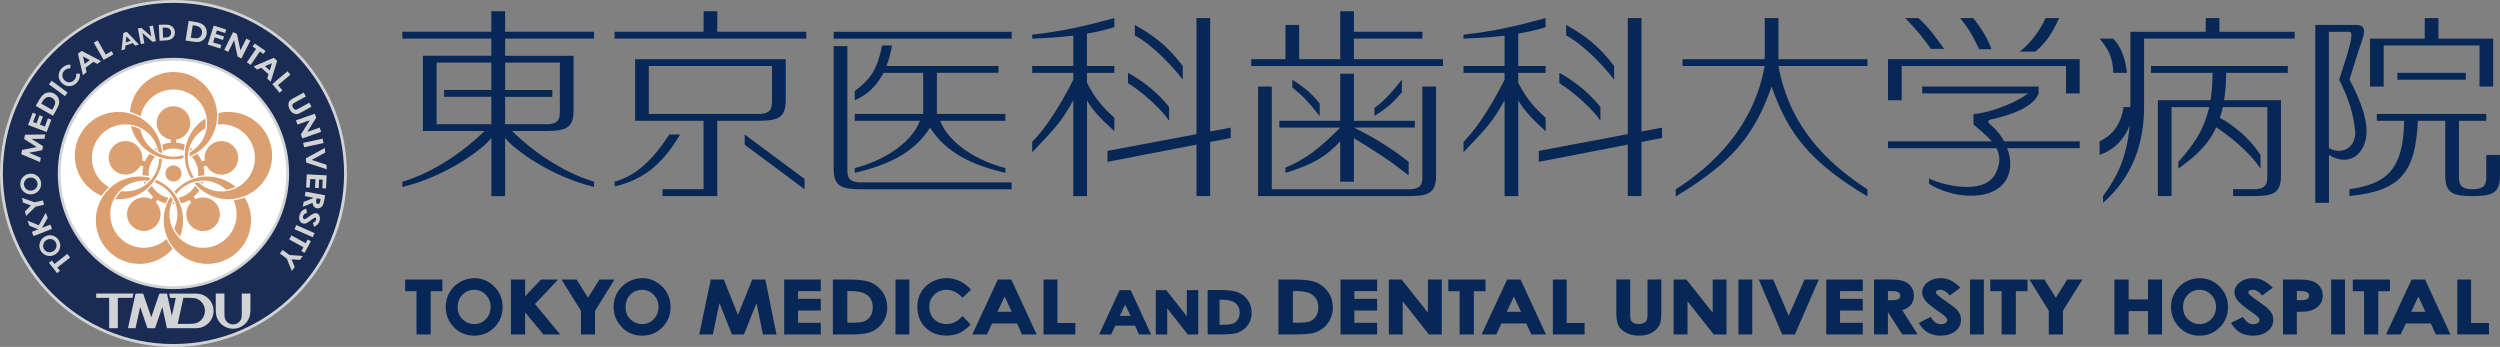 <?xml version="1.0" encoding="utf-8"?>
<!-- Generator: Adobe Illustrator 25.4.1, SVG Export Plug-In . SVG Version: 6.00 Build 0)  -->
<svg version="1.1" id="レイヤー_3" xmlns="http://www.w3.org/2000/svg" xmlns:xlink="http://www.w3.org/1999/xlink" x="0px"
	 y="0px" viewBox="0 0 536.13 74.39" style="enable-background:new 0 0 536.13 74.39;" xml:space="preserve">
<rect x="0" y="0" width="536.13" height="74.39" fill="#808080" stroke="none"/>
<style type="text/css">
	.st0{fill:#072856;}
	.st1{fill:#FFFFFF;}
	.st2{fill:#1A2B54;}
	.st3{fill:#D1D3D4;}
	.st4{fill:#DC9F6F;}
</style>
<g>
	<g>
		<g>
			<g>
				<path class="st0" d="M460.64,59.94c0,0,0,3.9,0,4.27c-0.35,0-3.8,0-4.15,0c0-0.36,0-4.27,0-4.27h-3.05v11.78h3.05
					c0,0,0-4.64,0-5.01c0.34,0,3.8,0,4.15,0c0,0.37,0,5.01,0,5.01h3.02V59.94h-0.2H460.64z"/>
				<path class="st0" d="M471.72,59.65c-1.09,0-2.13,0.3-3.08,0.83c-0.95,0.54-1.7,1.29-2.24,2.23c-0.54,0.93-0.82,1.98-0.82,3.1
					c0,1.67,0.59,3.13,1.75,4.35c1.16,1.22,2.64,1.82,4.4,1.82c1.68,0,3.12-0.59,4.3-1.78c1.18-1.18,1.77-2.64,1.77-4.35
					c0-1.72-0.6-3.2-1.79-4.4C474.82,60.26,473.38,59.65,471.72,59.65z M471.69,62.15c0.98,0,1.82,0.36,2.51,1.07
					c0.69,0.71,1.03,1.59,1.03,2.61s-0.34,1.91-1.03,2.61c-0.68,0.7-1.51,1.06-2.48,1.06c-0.86,0-1.62-0.28-2.28-0.82
					c-0.86-0.69-1.28-1.62-1.28-2.83c0-1.07,0.34-1.96,1.02-2.65C469.85,62.5,470.7,62.15,471.69,62.15z"/>
				<path class="st0" d="M486,65.84l-1.82-1.32c-1.04-0.73-1.67-1.21-1.86-1.43c-0.12-0.13-0.17-0.27-0.17-0.41
					c0-0.05,0-0.19,0.24-0.35c0.17-0.13,0.41-0.19,0.71-0.19c0.63,0,1.28,0.37,1.92,1.1l0.12,0.14l2.26-1.68l-0.17-0.16
					c-0.74-0.71-1.43-1.2-2.07-1.48c-0.64-0.27-1.32-0.41-2.03-0.41c-1.08,0-2.02,0.3-2.78,0.88c-0.77,0.6-1.16,1.34-1.16,2.19
					c0,0.59,0.24,1.18,0.69,1.76c0.45,0.58,1.41,1.35,2.91,2.39c0.77,0.52,1.27,0.9,1.48,1.15c0.2,0.22,0.29,0.44,0.29,0.64
					c0,0.22-0.12,0.41-0.37,0.59c-0.27,0.19-0.61,0.29-1.01,0.29c-0.77,0-1.47-0.48-2.09-1.42l-0.1-0.15l-2.54,1.28l0.11,0.18
					c0.53,0.87,1.18,1.53,1.93,1.94c0.75,0.4,1.64,0.61,2.63,0.61c1.29,0,2.34-0.31,3.15-0.94c0.83-0.64,1.24-1.47,1.24-2.46
					c0-0.51-0.12-0.99-0.36-1.41C486.94,66.74,486.54,66.3,486,65.84z"/>
				<path class="st0" d="M495.85,60.28c-0.69-0.24-1.77-0.34-3.3-0.34h-2.76h-0.2v11.78h2.97c0,0,0-4.48,0-4.84
					c1.24-0.01,2.11-0.07,2.61-0.18c0.89-0.21,1.61-0.6,2.14-1.16c0.53-0.56,0.81-1.28,0.81-2.12c0-0.76-0.2-1.42-0.62-1.97
					C497.11,60.91,496.54,60.52,495.85,60.28z M493.2,64.38c0,0-0.4,0-0.64,0c0-0.3,0-1.66,0-1.96c0.21,0,0.54,0,0.54,0
					c0.97,0,1.39,0.11,1.58,0.2c0.34,0.17,0.51,0.43,0.51,0.8c0,0.2-0.06,0.38-0.18,0.52c-0.12,0.15-0.29,0.26-0.51,0.32
					C494.27,64.34,493.83,64.38,493.2,64.38z"/>
				<polygon class="st0" points="499.92,59.94 499.92,71.72 502.89,71.72 502.89,59.94 502.69,59.94 				"/>
				<path class="st0" d="M512.52,59.94h-0.2h-7.76v2.51c0,0,2.07,0,2.41,0c0,0.38,0,9.27,0,9.27h3.05c0,0,0-8.89,0-9.27
					c0.33,0,2.51,0,2.51,0V59.94z"/>
				<path class="st0" d="M519.93,59.94h-2.76l-5.48,11.78h3.14c0,0,1.01-2.14,1.11-2.35c0.23,0,5.11,0,5.35,0
					c0.09,0.21,1.07,2.35,1.07,2.35h3.14l-5.44-11.78H519.93z M520.15,66.86c-0.48,0-2.59,0-3.06,0c0.2-0.44,1.27-2.68,1.53-3.25
					C518.89,64.18,519.94,66.42,520.15,66.86z"/>
				<path class="st0" d="M529.93,69.27c0-0.38,0-9.33,0-9.33h-0.2h-2.76v11.78h6.8v-2.45C533.78,69.27,530.29,69.27,529.93,69.27z"
					/>
			</g>
			<g>
				<path class="st0" d="M86.89,59.94v2.51c0,0,2.09,0,2.43,0c0,0.38,0,9.27,0,9.27h3.04c0,0,0-8.89,0-9.27c0.34,0,2.51,0,2.51,0
					v-2.51H86.89z"/>
				<path class="st0" d="M101.72,59.65c-1.09,0-2.13,0.3-3.08,0.83v0c-0.95,0.54-1.7,1.29-2.24,2.23c-0.54,0.94-0.82,1.98-0.82,3.1
					c0,1.67,0.59,3.13,1.75,4.35c1.16,1.22,2.64,1.82,4.39,1.82c1.68,0,3.12-0.59,4.3-1.78c1.18-1.18,1.77-2.64,1.77-4.35
					c0-1.72-0.6-3.2-1.8-4.4C104.81,60.26,103.38,59.65,101.72,59.65z M101.69,62.15c0.98,0,1.82,0.36,2.5,1.07
					c0.69,0.71,1.03,1.59,1.03,2.61c0,1.03-0.34,1.91-1.03,2.61c-0.69,0.71-1.49,1.06-2.47,1.06c-0.86,0-1.63-0.28-2.29-0.82
					c-0.86-0.69-1.28-1.62-1.28-2.83c0-1.07,0.34-1.96,1.02-2.65C99.85,62.5,100.7,62.15,101.69,62.15z"/>
				<path class="st0" d="M119.7,59.94h-3.68c0,0-2.84,3-3.41,3.6c0-0.76,0-3.6,0-3.6h-3.03v11.78h3.03c0,0,0-3.88,0-4.75
					c0.59,0.71,3.92,4.75,3.92,4.75h3.6c0,0-5.18-6.27-5.4-6.53C114.96,64.95,119.7,59.94,119.7,59.94z"/>
				<path class="st0" d="M128.55,59.94c0,0-2.16,3.44-2.45,3.91c-0.29-0.47-2.45-3.91-2.45-3.91h-3.25c0,0,4.13,6.61,4.19,6.7
					c0,0.11,0,5.08,0,5.08h3.02c0,0,0-4.97,0-5.08c0.06-0.09,4.18-6.7,4.18-6.7H128.55z"/>
				<path class="st0" d="M137.71,59.65c-1.09,0-2.12,0.3-3.07,0.83v0c-0.95,0.54-1.7,1.29-2.24,2.23c-0.54,0.94-0.81,1.98-0.81,3.1
					c0,1.67,0.59,3.13,1.75,4.35c1.16,1.22,2.65,1.82,4.4,1.82c1.68,0,3.12-0.59,4.3-1.78c1.17-1.18,1.77-2.64,1.77-4.35
					c0-1.72-0.61-3.2-1.79-4.4C140.81,60.26,139.37,59.65,137.71,59.65z M137.68,62.15c0.98,0,1.82,0.36,2.51,1.07
					c0.69,0.71,1.03,1.59,1.03,2.61c0,1.03-0.34,1.91-1.03,2.61c-0.69,0.71-1.5,1.06-2.48,1.06c-0.85,0-1.62-0.28-2.28-0.82
					c-0.86-0.69-1.28-1.62-1.28-2.83c0-1.07,0.34-1.96,1.02-2.65C135.85,62.5,136.69,62.15,137.68,62.15z"/>
				<path class="st0" d="M161.32,59.94c0,0-2.73,6.79-3.06,7.6c-0.33-0.81-3.05-7.6-3.05-7.6h-2.78l-2.48,11.78h2.92
					c0,0,1.18-5.66,1.41-6.72c0.41,1.02,2.69,6.72,2.69,6.72h2.57c0,0,2.28-5.69,2.7-6.72c0.22,1.07,1.37,6.72,1.37,6.72h2.91
					l-2.4-11.78H161.32z"/>
				<path class="st0" d="M168.17,59.94v11.78h7.85v-2.5c0,0-4.52,0-4.88,0c0-0.32,0-2.3,0-2.63c0.37,0,4.88,0,4.88,0v-2.5
					c0,0-4.52,0-4.88,0c0-0.29,0-1.37,0-1.66c0.37,0,4.88,0,4.88,0v-2.48H168.17z"/>
				<path class="st0" d="M186.7,60.55c-1.02-0.41-2.6-0.61-4.68-0.61h-3.41v11.78h3.45c1.87,0,3.16-0.09,3.93-0.28
					c0.77-0.19,1.5-0.54,2.15-1.04c0.66-0.51,1.19-1.14,1.56-1.91c0.38-0.76,0.57-1.6,0.57-2.51c0-1.28-0.34-2.41-1.01-3.37
					C188.59,61.67,187.73,60.97,186.7,60.55z M182.76,69.21c0,0-0.77,0-1.05,0c0-0.37,0-6.43,0-6.79c0.24,0,0.71,0,0.71,0
					c1.63,0,2.82,0.29,3.55,0.86c0.8,0.63,1.19,1.5,1.19,2.66c0,0.75-0.17,1.38-0.5,1.88c-0.33,0.5-0.76,0.86-1.27,1.07
					C184.85,69.11,183.97,69.21,182.76,69.21z"/>
				<rect x="192.04" y="59.94" class="st0" width="2.97" height="11.78"/>
				<path class="st0" d="M202.96,62.15c1.23,0,2.34,0.52,3.33,1.56l0.14,0.14l1.79-1.71L208.09,62c-0.65-0.75-1.43-1.34-2.32-1.74
					c-0.89-0.42-1.83-0.62-2.79-0.62c-1.13,0-2.21,0.3-3.19,0.83c-0.98,0.54-1.75,1.28-2.27,2.18c-0.53,0.91-0.8,1.96-0.8,3.13
					c0,1.8,0.59,3.3,1.75,4.46c1.16,1.15,2.67,1.73,4.48,1.73c0.98,0,1.87-0.17,2.64-0.48c0.77-0.33,1.59-0.92,2.44-1.75l0.14-0.14
					l-1.74-1.82l-0.14,0.14c-0.6,0.6-1.16,1.02-1.66,1.24c-0.49,0.22-1.04,0.34-1.64,0.34c-0.7,0-1.34-0.17-1.91-0.48
					c-0.57-0.32-1.01-0.76-1.32-1.3c-0.31-0.56-0.47-1.2-0.47-1.92c0-1.04,0.35-1.88,1.06-2.59
					C201.05,62.5,201.93,62.15,202.96,62.15z"/>
				<path class="st0" d="M213.99,59.94l-5.48,11.78h3.14c0,0,1.01-2.14,1.1-2.35c0.24,0,5.11,0,5.35,0c0.1,0.21,1.07,2.35,1.07,2.35
					h3.14l-5.44-11.78H213.99z M216.96,66.86c-0.48,0-2.58,0-3.05,0c0.2-0.44,1.27-2.68,1.54-3.25
					C215.71,64.17,216.76,66.42,216.96,66.86z"/>
				<path class="st0" d="M226.77,59.94h-2.98v11.78h6.82v-2.45c0,0-3.49,0-3.84,0C226.77,68.88,226.77,59.94,226.77,59.94z"/>
				<path class="st0" d="M240.1,62.22l-4.39,9.5h2.59c0,0,0.8-1.68,0.89-1.88c0.23,0,3.98,0,4.21,0c0.09,0.2,0.86,1.88,0.86,1.88
					h2.6l-4.38-9.5H240.1z M242.45,67.75c-0.44,0-1.86,0-2.3,0c0.19-0.4,0.9-1.92,1.15-2.45C241.54,65.83,242.26,67.35,242.45,67.75
					z"/>
				<path class="st0" d="M254.52,62.22c0,0,0,4.67,0,5.61c-0.61-0.77-4.41-5.61-4.41-5.61h-2.25v9.5h2.45c0,0,0-4.66,0-5.6
					c0.61,0.77,4.4,5.6,4.4,5.6h2.26v-9.5H254.52z"/>
				<path class="st0" d="M265.52,62.7c-0.83-0.33-2.1-0.51-3.77-0.51h-2.77v9.52h2.81c1.51,0,2.54-0.07,3.16-0.22
					c0.62-0.15,1.21-0.44,1.74-0.84c0.54-0.4,0.97-0.92,1.27-1.54c0.31-0.62,0.46-1.29,0.46-2.03c0-1.03-0.28-1.94-0.82-2.71
					C267.06,63.61,266.36,63.05,265.52,62.7z M262.34,69.64c0,0-0.56,0-0.81,0c0-0.35,0-5,0-5.36c0.21,0,0.54,0,0.54,0
					c1.3,0,2.25,0.23,2.83,0.68c0.64,0.5,0.95,1.18,0.95,2.09c0,0.59-0.13,1.09-0.4,1.48c-0.26,0.4-0.6,0.67-1.01,0.85
					C264.02,69.55,263.31,69.64,262.34,69.64z"/>
				<path class="st0" d="M282.26,60.55c-1.03-0.41-2.6-0.61-4.68-0.61h-3.41v11.78h3.45c1.88,0,3.17-0.09,3.93-0.28
					c0.77-0.19,1.5-0.54,2.15-1.04c0.66-0.51,1.19-1.14,1.56-1.91c0.38-0.76,0.57-1.6,0.57-2.51c0-1.28-0.34-2.41-1.01-3.37
					C284.15,61.67,283.29,60.97,282.26,60.55z M278.32,69.21c0,0-0.77,0-1.05,0c0-0.37,0-6.43,0-6.79c0.24,0,0.71,0,0.71,0
					c1.63,0,2.82,0.29,3.54,0.86c0.8,0.63,1.19,1.5,1.19,2.66c0,0.75-0.17,1.38-0.5,1.88c-0.33,0.5-0.76,0.86-1.28,1.07
					C280.41,69.11,279.53,69.21,278.32,69.21z"/>
				<path class="st0" d="M287.48,59.94v11.78h7.85v-2.5c0,0-4.52,0-4.88,0c0-0.32,0-2.3,0-2.63c0.37,0,4.88,0,4.88,0v-2.5
					c0,0-4.52,0-4.88,0c0-0.29,0-1.37,0-1.66c0.37,0,4.88,0,4.88,0v-2.48H287.48z"/>
				<path class="st0" d="M306.22,59.94c0,0,0,6.13,0,7.11c-0.63-0.79-5.64-7.11-5.64-7.11h-2.74v11.78h2.97c0,0,0-6.14,0-7.11
					c0.63,0.79,5.62,7.11,5.62,7.11h2.76V59.94H306.22z"/>
				<path class="st0" d="M318.56,59.94h-7.97v2.51c0,0,2.09,0,2.43,0c0,0.38,0,9.27,0,9.27h3.05c0,0,0-8.89,0-9.27
					c0.34,0,2.5,0,2.5,0V59.94z"/>
				<path class="st0" d="M323.21,59.94l-5.48,11.78h3.14c0,0,1.01-2.14,1.11-2.35c0.24,0,5.11,0,5.34,0
					c0.1,0.21,1.07,2.35,1.07,2.35h3.14l-5.44-11.78H323.21z M326.18,66.86c-0.47,0-2.58,0-3.06,0c0.21-0.44,1.27-2.68,1.54-3.25
					C324.93,64.17,325.98,66.42,326.18,66.86z"/>
				<path class="st0" d="M335.98,59.94h-2.97v11.78h6.81v-2.45c0,0-3.48,0-3.84,0C335.98,68.88,335.98,59.94,335.98,59.94z"/>
				<path class="st0" d="M353.31,59.94v7.27c0,0.91-0.09,1.29-0.17,1.46c-0.1,0.24-0.31,0.43-0.61,0.58
					c-0.31,0.16-0.69,0.24-1.12,0.24c-0.41,0-0.76-0.08-1.04-0.21c-0.28-0.14-0.47-0.32-0.59-0.54c-0.08-0.16-0.18-0.51-0.18-1.26
					v-7.54h-2.98v6.97c0,1.4,0.16,2.38,0.5,2.98c0.33,0.61,0.89,1.11,1.66,1.51c0.76,0.38,1.66,0.58,2.67,0.58
					c0.78,0,1.47-0.1,2.06-0.3c0.6-0.21,1.13-0.53,1.58-0.96c0.46-0.43,0.78-0.89,0.94-1.36c0.16-0.47,0.24-1.28,0.24-2.45v-6.97
					H353.31z"/>
				<path class="st0" d="M367.29,59.94c0,0,0,6.13,0,7.11c-0.63-0.79-5.64-7.11-5.64-7.11h-2.74v11.78h2.98c0,0,0-6.14,0-7.11
					c0.62,0.79,5.62,7.11,5.62,7.11h2.74V59.94H367.29z"/>
				<rect x="372.81" y="59.94" class="st0" width="2.97" height="11.78"/>
				<path class="st0" d="M386.99,59.94c0,0-3.07,7.02-3.4,7.78c-0.33-0.76-3.33-7.78-3.33-7.78h-3.1l5.02,11.78h2.74l5.13-11.78
					H386.99z"/>
				<path class="st0" d="M391.64,59.94v11.78h7.84v-2.5c0,0-4.52,0-4.88,0c0-0.32,0-2.3,0-2.63c0.36,0,4.88,0,4.88,0v-2.5
					c0,0-4.52,0-4.88,0c0-0.29,0-1.37,0-1.66c0.36,0,4.88,0,4.88,0v-2.48H391.64z"/>
				<path class="st0" d="M409.75,65.43c0.46-0.54,0.69-1.22,0.69-2.01c0-0.76-0.21-1.42-0.63-1.98c-0.41-0.55-0.96-0.95-1.64-1.18
					c-0.68-0.23-1.76-0.33-3.31-0.33h-2.97v11.78h2.98c0,0,0-4.35,0-4.79c0.17,0.26,3.06,4.79,3.06,4.79h3.32
					c0,0-3.08-4.81-3.31-5.17C408.71,66.28,409.33,65.91,409.75,65.43z M407.52,63.39c0,0.35-0.13,0.6-0.38,0.74
					c-0.2,0.11-0.64,0.25-1.64,0.25c0,0-0.4,0-0.63,0c0-0.3,0-1.66,0-1.96c0.21,0,0.53,0,0.53,0c0.85,0,1.23,0.06,1.39,0.11
					c0.23,0.07,0.41,0.19,0.54,0.34C407.45,63.02,407.52,63.19,407.52,63.39z"/>
				<path class="st0" d="M419.02,65.84l-1.83-1.32c-1.04-0.73-1.68-1.22-1.87-1.43c-0.11-0.13-0.17-0.27-0.17-0.41
					c0-0.05,0-0.19,0.23-0.35c0.18-0.13,0.43-0.19,0.72-0.19c0.64,0,1.29,0.37,1.92,1.1l0.12,0.14l2.27-1.68l-0.17-0.16
					c-0.73-0.71-1.43-1.2-2.06-1.48c-0.64-0.27-1.32-0.41-2.03-0.41c-1.09,0-2.03,0.3-2.78,0.88c-0.77,0.6-1.16,1.34-1.16,2.19
					c0,0.59,0.24,1.18,0.7,1.76c0.45,0.58,1.41,1.35,2.92,2.38c0.76,0.52,1.26,0.91,1.48,1.15c0.19,0.22,0.29,0.44,0.29,0.65
					c0,0.22-0.12,0.41-0.37,0.59c-0.27,0.19-0.61,0.29-1.01,0.29c-0.79,0-1.48-0.48-2.1-1.42l-0.09-0.15l-2.54,1.28l0.11,0.18
					c0.53,0.87,1.18,1.53,1.93,1.94c0.75,0.4,1.63,0.61,2.62,0.61c1.29,0,2.35-0.31,3.16-0.94c0.82-0.64,1.23-1.47,1.23-2.46
					c0-0.51-0.11-0.99-0.35-1.41C419.97,66.74,419.57,66.3,419.02,65.84z"/>
				<rect x="422.47" y="59.94" class="st0" width="2.98" height="11.78"/>
				<path class="st0" d="M426.82,59.94v2.51c0,0,2.1,0,2.43,0c0,0.38,0,9.27,0,9.27h3.05c0,0,0-8.89,0-9.27c0.34,0,2.51,0,2.51,0
					v-2.51H426.82z"/>
				<path class="st0" d="M443.33,59.94c0,0-2.16,3.44-2.45,3.91c-0.3-0.47-2.45-3.91-2.45-3.91h-3.23c0,0,4.11,6.61,4.17,6.7
					c0,0.11,0,5.08,0,5.08h3.03c0,0,0-4.97,0-5.08c0.06-0.09,4.19-6.7,4.19-6.7H443.33z"/>
			</g>
		</g>
		<g>
			<g>
				<path class="st0" d="M475.96,3.88h-2.94v2.94h-16.15v1.46v14.68h-1.47c-0.6,3.97-2.59,6.16-5.14,7.34v2.93
					c3.28-1.19,5.34-3.44,6.44-6.31c-0.59,6.94-2.76,11.15-5.7,15.12v1.46c6.39-5.59,8.8-12.82,8.8-20.55V8.28h32.29V6.82h-16.14
					V3.88z"/>
				<path class="st0" d="M461.28,15.62h13.21c0,2.21-0.16,4.14-0.44,5.87h-8.36h-2.93v1.47v19.08h2.93V22.96h8.08
					c-1.13,5.03-3.5,8.26-6.61,11.75v1.47c2.87-2.17,6.07-4.44,8.12-8.89c2.47,1.66,7.13,5.18,9.49,8.89v-2.94
					c-1.37-2.18-4.18-5.46-8.7-7.98c0.24-0.71,0.44-1.48,0.62-2.3h9.54v14.68c0,1.47,0,2.94-2.94,2.94h-4.4v1.47h4.4
					c4.18,0,5.87-0.61,5.87-4.41h0V22.95h0v-1.46h-12.2c0.28-1.73,0.45-3.66,0.45-5.87h13.21v-1.47h-29.35V15.62z"/>
				<rect x="514.12" y="15.62" class="st0" width="14.68" height="1.47"/>
				<polygon class="st0" points="511.19,9.75 531.74,9.75 531.74,18.56 534.67,18.56 534.67,9.75 534.67,8.28 522.93,8.28 
					522.93,3.88 519.99,3.88 519.99,8.28 508.25,8.28 508.25,9.75 508.25,18.56 511.19,18.56 				"/>
				<path class="st0" d="M533.19,33.23v4.41l0,0c0,1.47,0,2.94-2.93,2.94c-2.93,0-2.93-1.47-2.93-2.94h0V25.9h5.87v-1.47h-23.49
					v1.47h5.87c-0.15,10.96-4.25,13.58-11.74,14.68v1.46c10.92-1.09,14.17-4.95,14.68-16.14h5.87v11.74h0c0,3.8,1.68,4.41,5.86,4.41
					l0,0c0,0,0.01,0,0.01,0c0,0,0,0,0.01,0l0,0c4.17,0,5.86-0.61,5.86-4.41h0v-4.41H533.19z"/>
				<path class="st0" d="M507.52,28.11c0-4.7-3.67-11.02-3.67-11.02s1.87-6.11,2.57-8.04c0.69-1.94,1.11-3.7-1.1-3.7
					c-1.47,0-5.87,0-5.87,0h-2.93V43.5h2.93V33.23C503.94,36.01,507.52,32.81,507.52,28.11z M499.44,31.76V6.82c0,0,3.13,0,4.41,0
					c1.28,0-0.66,5.31-2.2,10.28c2.2,4.4,3.1,7.69,3.41,11.04C505.34,31.17,502.68,33.5,499.44,31.76z"/>
				<path class="st0" d="M456.14,15.62c-0.5-4.15-1.66-5.88-2.93-7.34h-2.94c1.84,2.25,2.8,3.88,2.94,7.34H456.14z"/>
			</g>
			<g>
				<g>
					<path class="st0" d="M108.31,2.41h-2.94v4.4H86.29v1.47h19.08v3.67H93.63H90.7V28.1h13.21c-4.46,4.36-10.86,8.86-17.61,10.87
						v1.13c9.1-2.17,17.18-8,19.08-10.52v12.48h2.94V29.57c1.9,2.53,9.99,8.36,19.08,10.52v-1.13c-6.76-2.01-13.16-6.51-17.61-10.87
						h7.34c4.18,0,5.87-0.61,5.87-4.41V11.96h-2.94h-11.74V8.28h19.08V6.81h-19.08V2.41z M105.38,19.29H95.24v1.47h10.13v5.87H93.63
						V13.42h11.74V19.29z M120.06,13.42V23.7c0,1.47,0,2.94-2.93,2.94h-8.81v-5.87h10.13v-1.47h-10.13v-5.87H120.06z"/>
					<path class="st0" d="M183.31,36.04v1.02c7.22-1.66,12.77-4.35,16.15-9.69c3.38,5.34,8.92,8.03,16.15,9.69v-1.02
						c-5.87-1.47-12.11-5.2-13.99-10.14h13.98v-1.47h-14.68v-8.81h13.21v-1.47h-24.02c0.51-1.31,0.92-2.77,1.18-4.4h-2.12
						c-1.02,4.98-2.31,7.11-5.87,9.77v1.98c2.64-1.13,4.73-3.07,6.16-5.87h8.52v8.81h-14.68v1.47h13.99
						C195.41,30.84,189.18,34.57,183.31,36.04z"/>
					<path class="st0" d="M238.97,25.26c-1.58-1.45-4.07-3.77-5.87-7.54v-2.09h5.87v-1.47h-5.87V7.21c1.93-0.33,3.9-0.76,5.87-1.37
						V3.88c-6.66,1.81-11.35,2.87-17.61,3.55v0.86c2.75-0.12,5.72-0.27,8.81-0.64v6.51h-8.81v1.47h8.81v1.47
						c-3.48,6.84-6.38,10.86-8.81,13.3v2.26c5.27-5.55,6.29-6.63,8.81-11.16v20.56h2.94V21.5c1.08,1.89,2.24,3.33,5.87,6.64V25.26z"
						/>
					<path class="st0" d="M253.65,17.09v-2.94c-3.56-4.64-6.33-6.53-10.28-8.81v2.27C247.21,9.62,251.77,14.58,253.65,17.09z"/>
					<path class="st0" d="M250.71,25.9v-2.93c-2.73-3.58-6.68-6.23-8.81-7.34v2.21C244.99,19.72,249.23,23.54,250.71,25.9z"/>
					<polygon class="st0" points="259.52,3.88 256.59,3.88 256.59,28.76 237.5,32.36 237.5,34.71 256.59,31.01 256.59,42.05 
						259.52,42.05 259.52,30.44 263.93,29.59 263.93,27.37 259.52,28.2 					"/>
					<path class="st0" d="M331.46,25.26c-1.58-1.45-4.07-3.77-5.87-7.54v-2.09h5.87v-1.47h-5.87V7.21c1.94-0.33,3.9-0.76,5.87-1.37
						V3.88c-6.66,1.81-11.35,2.87-17.61,3.55v0.86c2.75-0.12,5.73-0.27,8.81-0.64v6.51h-8.81v1.47h8.81v1.47
						c-3.48,6.84-6.38,10.86-8.81,13.3v2.26c5.27-5.55,6.29-6.63,8.81-11.16v20.56h2.94V21.5c1.09,1.89,2.24,3.33,5.87,6.64V25.26z"
						/>
					<path class="st0" d="M346.15,17.09v-2.94c-3.56-4.64-6.33-6.53-10.28-8.81v2.27C339.71,9.62,344.27,14.58,346.15,17.09z"/>
					<path class="st0" d="M343.21,25.9v-2.93c-2.73-3.58-6.68-6.23-8.81-7.34v2.21C337.48,19.72,341.72,23.54,343.21,25.9z"/>
					<polygon class="st0" points="352.02,3.88 349.08,3.88 349.08,28.76 330,32.36 330,34.71 349.08,31.01 349.08,42.05 
						352.02,42.05 352.02,30.44 356.42,29.59 356.42,27.37 352.02,28.2 					"/>
					<path class="st0" d="M381.39,3.88h-2.94v8.81h-17.62v1.47h17.62c-2.4,12.98-10.92,21.22-19.09,26.45v1.53
						c12.04-7.26,16.92-13.12,20.56-23.58c3.64,10.45,8.52,16.32,20.56,23.58v-1.53c-8.75-5.72-16.69-13.47-19.09-26.45h19.09v-1.47
						h-19.09V3.88z"/>
					<path class="st0" d="M416.91,10.48c-2.11-2.94-3.22-4.51-5.48-6.6h-2.85c2.24,2.26,4.55,5.08,5.46,6.6H416.91z"/>
					<path class="st0" d="M427.08,10.55c-0.67-1.95-2.12-4.53-3.94-6.67h-2.77c1.64,2.09,2.48,3.31,4.06,6.67H427.08z"/>
					<path class="st0" d="M441.58,3.88h-2.92c-1.07,2.52-3.25,5.46-5.53,7.19h3.32C438.44,9.53,440.05,7.35,441.58,3.88z"/>
					<polygon class="st0" points="404.88,12.69 404.88,21.5 407.82,21.5 407.82,14.16 443.06,14.16 443.06,20.03 445.99,20.03 
						445.99,12.69 					"/>
					<path class="st0" d="M427.16,27.01c-0.05-0.08-0.14-0.16-0.26-0.26c-0.76-0.6-0.61-0.87-0.02-1.12
						c4.21-0.87,9.29-2.66,10.3-5.6v-1.47h-24.96v1.47h22.69c-3.44,2.61-9.5,4.4-11.69,4.4v2.26c1.42,1.21,2.85,2.37,3.9,3.62
						h-22.24v1.47h23.25c0.83,1.56,0.95,3.33-0.25,5.56c-2.63,4.88-12.4,2.01-14.19,0.89v1.18c4.41,2.89,12.86,4.03,16.15-0.29
						c1.59-2.1,1.54-4.86,0.62-7.34h15.54v-1.47h-16.2C429.09,29.01,428.18,27.86,427.16,27.01z"/>
					<path class="st0" d="M181.72,36.18V9.89h-2.94v26.29c0,3.8,1.69,4.41,5.87,4.41l0,0h32.3v-1.47h-32.3
						C181.72,39.12,181.72,37.65,181.72,36.18z"/>
					<rect x="178.78" y="6.82" class="st0" width="38.17" height="1.47"/>
					<polygon class="st0" points="153.82,2.41 150.89,2.41 150.89,6.81 131.8,6.81 131.8,8.28 172.91,8.28 172.91,6.81 153.82,6.81 
											"/>
					<path class="st0" d="M168.5,21.5v-8.81h-32.3V25.9h14.68v14.68h-8.81v1.47h11.75V25.9h8.81C166.81,25.9,168.5,25.29,168.5,21.5
						z M139.14,24.43V14.16h26.42v7.34c0,1.47,0,2.94-2.94,2.94H139.14z"/>
					<path class="st0" d="M143.55,28.84c-3.59,5.46-7.03,8.77-11.74,10.13V40c5.87-1.47,9.91-4.24,14.05-11.16H143.55z"/>
					<polygon class="st0" points="159.7,31.04 172.54,40.58 172.54,38.38 159.7,28.84 					"/>
					<polygon class="st0" points="290.35,8.28 305.04,8.28 305.04,6.81 290.35,6.81 290.35,2.41 287.42,2.41 287.42,12.69 
						278.61,12.69 278.61,5.35 275.67,5.35 275.67,12.69 268.33,12.69 268.33,14.16 309.44,14.16 309.44,12.69 290.35,12.69 					
						"/>
					<path class="st0" d="M274.36,27.37h13.05c-4.4,4.41-7.41,6.79-11.75,8.57v1.12c5.8-1.69,9-3.71,11.75-6.76v8.67h2.94v-9.32
						c4.4,2.69,7.34,4.47,11.74,7.98v-2.94c-2.93-2.25-5.87-4.4-11.74-7.34h13.06V25.9h-13.06V15.81h-2.94V25.9h-13.05V27.37z"/>
					<path class="st0" d="M283.01,22.19c-1.84-2.28-3.44-3.57-5.87-5.09v1.7c2.19,1.66,3.49,3.09,5.87,6.08V22.19z"/>
					<path class="st0" d="M300.63,17.09c-2.39,2.99-3.68,4.42-5.87,6.08v1.7c2.43-1.52,4.04-2.81,5.87-5.1V17.09z"/>
					<path class="st0" d="M305.04,37.65L305.04,37.65c0,1.47,0,2.94-2.94,2.94h-29.36V18.56h-2.94v23.49h32.3
						c4.18,0,5.87-0.61,5.87-4.4h0V18.56h-2.94V37.65z"/>
				</g>
			</g>
		</g>
	</g>
</g>
<g>
	<path class="st1" d="M61.69,37.2c0,13.53-10.97,24.5-24.5,24.5S12.7,50.73,12.7,37.2c0-13.53,10.97-24.5,24.5-24.5
		S61.69,23.67,61.69,37.2"/>
	<path class="st2" d="M37.2,0.3C16.82,0.3,0.3,16.82,0.3,37.2S16.82,74.09,37.2,74.09c20.37,0,36.89-16.52,36.89-36.89
		S57.57,0.3,37.2,0.3 M37.2,61.69c-13.53,0-24.5-10.97-24.5-24.5c0-13.53,10.97-24.5,24.5-24.5c13.53,0,24.5,10.97,24.5,24.5
		C61.7,50.73,50.73,61.69,37.2,61.69z"/>
	<path class="st3" d="M0,37.2c0,20.51,16.69,37.2,37.2,37.2s37.2-16.69,37.2-37.2C74.39,16.69,57.71,0,37.2,0
		C16.69,0,0,16.69,0,37.2 M0.61,37.2c0-20.17,16.41-36.59,36.59-36.59c20.17,0,36.59,16.41,36.59,36.59S57.37,73.78,37.2,73.78
		C17.02,73.78,0.61,57.37,0.61,37.2z"/>
	<path class="st3" d="M12.39,37.2c0,13.68,11.13,24.8,24.8,24.8S62,50.87,62,37.2c0-13.68-11.13-24.8-24.8-24.8
		S12.39,23.52,12.39,37.2 M13,37.2C13,23.85,23.86,13,37.2,13S61.39,23.85,61.39,37.2c0,13.34-10.85,24.19-24.19,24.19
		S13,50.54,13,37.2z"/>
	<polyline class="st3" points="28.62,62.95 20.62,62.95 20.62,63.88 23.41,63.88 23.41,70.39 25.27,70.39 25.27,63.88 28.41,63.88 
		28.62,62.95 	"/>
	<path class="st3" d="M51.85,62.95v4.36h0c-0.01,0.45-0.02,0.86-0.18,1.19l0,0c-0.3,0.63-0.94,1.07-1.68,1.07
		c-0.75,0-1.39-0.44-1.68-1.07l0,0c-0.15-0.33-0.17-0.74-0.18-1.19v-4.36h-1.86v3.54l0,0c0,0.57,0.07,1.08,0.18,1.45
		c0.49,1.49,1.89,2.56,3.53,2.56c1.65,0,3.05-1.08,3.53-2.56c0.11-0.37,0.19-0.88,0.19-1.45v0v-3.54H51.85"/>
	<path class="st3" d="M45.81,66.67c0-1.71-1.16-3.15-2.74-3.58v0c-0.67-0.15-1.26-0.13-1.5-0.13h-5.29l0.2,0.93h1.22l-0.84,3.85
		l-1.05-4.78h-1.63l-1.74,5.07l-1.74-5.07h-1.63l-1.63,7.43h1.63l0.99-4.55l1.56,4.55h1.63l1.56-4.55l0.99,4.55h5.74
		c0.24,0,0.84,0.02,1.51-0.13h0C44.65,69.82,45.81,68.38,45.81,66.67 M42.07,69.3c-0.35,0.11-1.15,0.15-1.45,0.15h0h-2.51l1.22-5.58
		h1.35c0.35,0.01,1.07,0.05,1.4,0.15c1.09,0.38,1.87,1.42,1.87,2.63C43.95,67.89,43.17,68.92,42.07,69.3z"/>
	<polyline class="st3" points="12.24,58.58 10.5,56.36 11.12,55.87 11.69,56.6 14.43,54.45 15.04,55.23 12.3,57.38 12.86,58.09 
		12.24,58.58 	"/>
	<path class="st3" d="M9.31,52.34c0.1-0.38,0.33-0.67,0.68-0.87c0.35-0.21,0.72-0.26,1.09-0.17c0.37,0.09,0.66,0.3,0.85,0.64
		c0.17,0.29,0.23,0.61,0.18,0.94c-0.07,0.43-0.3,0.76-0.71,1c-0.36,0.21-0.73,0.27-1.11,0.18c-0.37-0.09-0.66-0.31-0.86-0.65
		C9.24,53.08,9.2,52.72,9.31,52.34 M9.57,54.61c0.35,0.2,0.72,0.29,1.11,0.29c0.4,0,0.77-0.11,1.12-0.31
		c0.53-0.31,0.87-0.76,1.04-1.34c0.17-0.59,0.09-1.16-0.23-1.71c-0.31-0.53-0.76-0.87-1.34-1.02c-0.59-0.15-1.15-0.07-1.69,0.24
		c-0.54,0.32-0.89,0.77-1.05,1.37c-0.16,0.6-0.09,1.15,0.22,1.67C8.95,54.15,9.23,54.42,9.57,54.61z"/>
	<polyline class="st3" points="7.19,50.63 6.83,49.71 8.2,49.17 6.32,48.42 5.9,47.33 8.32,48.3 9.81,45.62 10.23,46.69 9.03,48.85 
		10.8,48.16 11.17,49.08 7.19,50.63 	"/>
	<polyline class="st3" points="5.59,46.32 5.36,45.31 6.64,44.05 4.95,43.46 4.72,42.44 7.41,43.38 9.22,42.98 9.43,43.92 
		7.62,44.32 5.59,46.32 	"/>
	<path class="st3" d="M5.49,38.56c0.26-0.29,0.59-0.45,1-0.48c0.41-0.03,0.76,0.08,1.06,0.33c0.3,0.25,0.46,0.56,0.49,0.95
		c0.02,0.34-0.06,0.65-0.26,0.92c-0.25,0.36-0.61,0.55-1.08,0.59c-0.42,0.03-0.78-0.08-1.07-0.33c-0.29-0.25-0.45-0.57-0.48-0.96
		C5.12,39.19,5.23,38.85,5.49,38.56 M4.73,40.71c0.22,0.33,0.52,0.58,0.87,0.75c0.36,0.17,0.74,0.24,1.14,0.21
		c0.61-0.05,1.12-0.29,1.53-0.75c0.41-0.45,0.59-1,0.55-1.64c-0.04-0.61-0.3-1.11-0.76-1.51c-0.46-0.39-1-0.57-1.62-0.52
		c-0.63,0.05-1.14,0.3-1.55,0.76c-0.4,0.46-0.58,1-0.54,1.6C4.38,40.02,4.51,40.39,4.73,40.71z"/>
	<polyline class="st3" points="4.55,33.07 4.73,32.15 7.88,31.54 5.18,29.81 5.35,28.89 9.71,28.83 9.54,29.76 6.78,29.79 
		9.23,31.36 9.06,32.21 6.21,32.76 8.76,33.83 8.58,34.75 4.55,33.07 	"/>
	<polyline class="st3" points="6.02,26.81 7.01,24.17 7.75,24.44 7.09,26.18 7.82,26.45 8.48,24.72 9.21,25 8.56,26.73 9.62,27.13 
		10.27,25.39 11.01,25.67 10.01,28.31 6.02,26.81 	"/>
	<path class="st3" d="M9.02,21.92c0.32-0.56,0.64-0.9,0.98-1.04c0.38-0.15,0.76-0.12,1.16,0.1c0.26,0.15,0.44,0.33,0.55,0.54
		c0.11,0.22,0.15,0.44,0.12,0.67c-0.03,0.23-0.16,0.54-0.4,0.95l-0.24,0.42l-2.34-1.33L9.02,21.92 M11.37,24.82l0.61-1.07
		c0.34-0.6,0.56-1.04,0.63-1.32c0.08-0.28,0.1-0.57,0.06-0.87c-0.04-0.3-0.14-0.58-0.32-0.83c-0.17-0.26-0.4-0.46-0.69-0.63
		c-0.4-0.23-0.82-0.33-1.24-0.28c-0.42,0.04-0.79,0.19-1.11,0.44C9,20.51,8.64,20.98,8.26,21.66l-0.6,1.05L11.37,24.82z"/>
	<polyline class="st3" points="10.49,18.09 11.07,17.31 14.5,19.85 13.93,20.62 10.49,18.09 	"/>
	<path class="st3" d="M15.09,13.86l0.01,0.78c-0.56,0.01-1.01,0.19-1.33,0.54c-0.28,0.3-0.41,0.64-0.39,1.04
		c0.01,0.39,0.17,0.73,0.47,1.01c0.21,0.19,0.43,0.32,0.68,0.38c0.24,0.06,0.49,0.05,0.74-0.03c0.24-0.08,0.46-0.22,0.65-0.42
		c0.16-0.17,0.27-0.36,0.34-0.56c0.07-0.2,0.1-0.47,0.09-0.8l0.8-0.01c0.01,0.44-0.03,0.81-0.14,1.09c-0.1,0.29-0.28,0.56-0.52,0.83
		c-0.45,0.49-0.97,0.74-1.57,0.77c-0.6,0.02-1.13-0.19-1.61-0.64c-0.31-0.29-0.52-0.62-0.64-0.98c-0.11-0.37-0.12-0.75-0.02-1.15
		c0.1-0.4,0.28-0.75,0.57-1.05c0.24-0.26,0.52-0.46,0.85-0.6C14.38,13.91,14.73,13.84,15.09,13.86"/>
	<path class="st3" d="M16.72,11.52l0.78-0.61l4.17,2.18l-0.8,0.62l-0.85-0.45l-1.66,1.28l0.21,0.95l-0.8,0.62L16.72,11.52
		 M17.81,12.12l0.35,1.59l1.09-0.84L17.81,12.12z"/>
	<polyline class="st3" points="20.11,9.14 20.95,8.66 22.67,11.69 23.93,10.97 24.32,11.66 22.22,12.85 20.11,9.14 	"/>
	<path class="st3" d="M26.45,7.07l0.74-0.26l2.59,2.72L29.02,9.8l-0.53-0.56L26.9,9.78l-0.08,0.77l-0.77,0.26L26.45,7.07 M27.11,7.8
		L26.97,9.1l1.05-0.36L27.11,7.8z"/>
	<polyline class="st3" points="29.57,6.1 30.3,5.96 32.46,7.83 32.04,5.62 32.8,5.48 33.43,8.83 32.71,8.97 30.55,7.1 30.97,9.3 
		30.21,9.45 29.57,6.1 	"/>
	<path class="st3" d="M35.16,5.92c0.51-0.02,0.88,0.05,1.11,0.21c0.26,0.19,0.4,0.46,0.42,0.82c0.01,0.23-0.03,0.43-0.13,0.6
		c-0.1,0.17-0.23,0.28-0.39,0.36c-0.16,0.07-0.43,0.12-0.81,0.14l-0.38,0.02l-0.1-2.14L35.16,5.92 M34.21,8.74l0.98-0.05
		c0.55-0.03,0.94-0.07,1.16-0.14c0.22-0.07,0.42-0.18,0.61-0.33c0.18-0.15,0.33-0.35,0.42-0.57c0.1-0.22,0.14-0.47,0.13-0.73
		c-0.02-0.37-0.13-0.69-0.34-0.96c-0.21-0.27-0.46-0.45-0.77-0.56c-0.31-0.11-0.77-0.15-1.39-0.12l-0.96,0.05L34.21,8.74z"/>
	<path class="st3" d="M41.68,5.46c0.63,0.1,1.07,0.28,1.32,0.56c0.28,0.3,0.38,0.67,0.31,1.12c-0.05,0.29-0.15,0.53-0.32,0.7
		c-0.16,0.18-0.36,0.29-0.58,0.34c-0.22,0.05-0.57,0.04-1.03-0.03l-0.47-0.08l0.43-2.66L41.68,5.46 M39.79,8.68L41,8.88
		c0.68,0.11,1.17,0.15,1.46,0.13c0.29-0.02,0.57-0.1,0.83-0.25c0.27-0.14,0.49-0.34,0.67-0.59c0.18-0.25,0.29-0.54,0.35-0.86
		c0.07-0.46,0.02-0.88-0.17-1.26c-0.19-0.38-0.45-0.68-0.8-0.89c-0.35-0.21-0.91-0.38-1.68-0.5l-1.19-0.19L39.79,8.68z"/>
	<polyline class="st3" points="45.82,5.49 48.51,6.33 48.28,7.08 46.51,6.53 46.28,7.27 48.05,7.82 47.81,8.57 46.04,8.02 45.7,9.1 
		47.47,9.65 47.23,10.4 44.54,9.56 45.82,5.49 	"/>
	<polyline class="st3" points="49.99,6.88 50.81,7.29 51.56,10.8 52.82,8.29 53.68,8.72 51.77,12.54 50.95,12.13 50.2,8.63 
		48.95,11.13 48.09,10.7 49.99,6.88 	"/>
	<polyline class="st3" points="54.62,9.33 56.94,10.92 56.49,11.57 55.73,11.05 53.76,13.92 52.94,13.36 54.91,10.49 54.17,9.97 
		54.62,9.33 	"/>
	<path class="st3" d="M57.85,15.11l-1.03-0.92l1.5-0.64L57.85,15.11 M54.38,14.25l0.75,0.67l0.9-0.38l1.56,1.39l-0.29,0.92
		l0.76,0.68l1.38-4.49l-0.74-0.66L54.38,14.25z"/>
	<polyline class="st3" points="61.66,15.28 62.28,16.02 59.62,18.26 60.56,19.37 59.95,19.88 58.4,18.03 61.66,15.28 	"/>
	<path class="st3" d="M65.13,19.85l0.47,0.84l-2.42,1.33c-0.21,0.12-0.34,0.22-0.41,0.31c-0.06,0.09-0.09,0.2-0.08,0.33
		c0,0.13,0.05,0.27,0.13,0.41c0.08,0.15,0.19,0.27,0.3,0.35c0.12,0.08,0.23,0.12,0.34,0.11c0.11-0.01,0.29-0.08,0.55-0.22l2.32-1.28
		l0.47,0.85l-2.23,1.23c-0.38,0.21-0.65,0.32-0.83,0.35c-0.17,0.03-0.37,0.01-0.58-0.06c-0.21-0.07-0.41-0.18-0.57-0.33
		c-0.17-0.15-0.32-0.35-0.46-0.6c-0.18-0.33-0.27-0.64-0.28-0.95c-0.01-0.31,0.05-0.57,0.18-0.77c0.13-0.21,0.42-0.43,0.86-0.68
		L65.13,19.85"/>
	<polyline class="st3" points="67.51,24.39 67.81,25.25 65.9,28.29 68.55,27.36 68.87,28.27 64.84,29.69 64.53,28.82 66.44,25.79 
		63.79,26.71 63.47,25.8 67.51,24.39 	"/>
	<polyline class="st3" points="69.18,29.73 69.38,30.68 65.21,31.58 65.01,30.64 69.18,29.73 	"/>
	<polyline class="st3" points="69.66,31.73 69.75,32.71 66.85,34.3 70,35.33 70.1,36.31 65.67,34.87 65.58,33.96 69.66,31.73 	"/>
	<polyline class="st3" points="70.05,37.6 69.91,40.42 69.12,40.38 69.22,38.53 68.44,38.49 68.35,40.34 67.56,40.3 67.65,38.45 
		66.53,38.39 66.43,40.25 65.64,40.2 65.79,37.39 70.05,37.6 	"/>
	<path class="st3" d="M69.73,41.88l-0.19,1.02c-0.11,0.56-0.22,0.95-0.35,1.17c-0.13,0.22-0.3,0.39-0.52,0.5
		c-0.22,0.11-0.46,0.14-0.72,0.09c-0.27-0.05-0.49-0.17-0.64-0.37c-0.16-0.19-0.25-0.46-0.29-0.79l-2.09,0.83l0.19-1.03l2-0.79
		l0.02-0.12l-1.79-0.34l0.18-0.95L69.73,41.88 M67.91,42.52l-0.06,0.31c-0.06,0.31-0.07,0.53-0.02,0.66
		c0.04,0.13,0.14,0.21,0.3,0.24c0.09,0.01,0.18,0,0.25-0.04c0.08-0.05,0.14-0.11,0.19-0.21c0.05-0.09,0.1-0.27,0.14-0.53l0.05-0.27
		L67.91,42.52z"/>
	<path class="st3" d="M67.38,48.65l-0.28-0.86c0.36-0.15,0.59-0.35,0.67-0.6c0.04-0.12,0.05-0.23,0.02-0.33
		c-0.03-0.09-0.08-0.15-0.14-0.18c-0.07-0.02-0.14-0.02-0.22,0.02c-0.1,0.05-0.35,0.22-0.74,0.51c-0.36,0.28-0.59,0.44-0.68,0.49
		c-0.22,0.14-0.42,0.22-0.58,0.25c-0.17,0.03-0.34,0.02-0.51-0.04c-0.33-0.11-0.56-0.34-0.68-0.68c-0.13-0.35-0.11-0.74,0.03-1.19
		c0.12-0.35,0.29-0.63,0.52-0.84c0.23-0.21,0.52-0.36,0.89-0.44l0.14,0.91c-0.44,0.12-0.71,0.33-0.81,0.63
		c-0.05,0.16-0.06,0.31-0.02,0.44c0.04,0.13,0.11,0.22,0.21,0.25c0.09,0.03,0.2,0.02,0.31-0.03c0.12-0.05,0.32-0.19,0.6-0.41
		c0.53-0.42,0.92-0.67,1.17-0.76c0.25-0.09,0.46-0.1,0.66-0.04c0.28,0.09,0.48,0.3,0.59,0.62c0.11,0.32,0.11,0.68-0.01,1.05
		c-0.08,0.24-0.2,0.46-0.37,0.65C67.96,48.29,67.71,48.47,67.38,48.65"/>
	<polyline class="st3" points="67.45,49.99 67.06,50.87 63.15,49.15 63.54,48.26 67.45,49.99 	"/>
	<polyline class="st3" points="66.67,51.74 65.32,54.21 64.62,53.84 65.07,53.02 62.02,51.35 62.49,50.48 65.55,52.15 65.98,51.36 
		66.67,51.74 	"/>
	<polyline class="st3" points="64.93,54.9 64.31,55.74 62.52,55.61 63.2,57.27 62.58,58.11 61.51,55.47 60.02,54.38 60.59,53.6 
		62.08,54.69 64.93,54.9 	"/>
	<path class="st4" d="M38.93,37.2c0,0.95-0.77,1.73-1.73,1.73c-0.96,0-1.73-0.77-1.73-1.73c0-0.96,0.77-1.73,1.73-1.73
		C38.15,35.47,38.93,36.24,38.93,37.2"/>
	<path class="st4" d="M42.91,39.05c0.17,0.14,0.34,0.28,0.52,0.41c0.05-0.14,0.1-0.29,0.14-0.44
		C43.35,39.02,43.13,39.03,42.91,39.05"/>
	<path class="st4" d="M50.9,32.74c-0.62-1.89-2.65-2.93-4.54-2.31c-1.71,0.56-2.72,2.26-2.45,3.98l-0.62,0.2
		c-0.25-0.59-0.58-1.13-0.98-1.62c-0.37,0.23-0.76,0.44-1.17,0.63c0.86,0.95,1.38,2.2,1.38,3.58c0,0.19-0.01,0.38-0.03,0.57
		c0.44-0.09,0.88-0.15,1.32-0.18c0.01-0.13,0.01-0.26,0.01-0.39c0-0.51-0.06-1.01-0.17-1.49l0.62-0.2c0.79,1.55,2.61,2.33,4.32,1.78
		C50.48,36.67,51.51,34.64,50.9,32.74"/>
	<path class="st4" d="M40.9,31.7c-0.07,0.21-0.13,0.42-0.18,0.64c0.19-0.11,0.37-0.23,0.55-0.36C41.16,31.88,41.03,31.79,40.9,31.7"
		/>
	<path class="st4" d="M40.8,26.39c0-1.99-1.61-3.6-3.6-3.6s-3.6,1.61-3.6,3.6c0,1.79,1.31,3.28,3.03,3.55v0.65
		c-0.64,0.06-1.26,0.21-1.84,0.43c0.11,0.43,0.19,0.87,0.23,1.31c0.67-0.3,1.4-0.47,2.18-0.47c0.78,0,1.52,0.17,2.19,0.47
		c0.05-0.44,0.13-0.88,0.24-1.31c-0.58-0.23-1.2-0.38-1.84-0.43v-0.65C39.49,29.67,40.8,28.18,40.8,26.39"/>
	<path class="st4" d="M33.67,32.34c-0.05-0.22-0.11-0.43-0.18-0.64c-0.13,0.08-0.25,0.18-0.38,0.27
		C33.29,32.11,33.48,32.23,33.67,32.34"/>
	<path class="st4" d="M30.83,39.02c0.04,0.15,0.09,0.3,0.14,0.44c0.18-0.13,0.35-0.27,0.52-0.41
		C31.27,39.03,31.04,39.02,30.83,39.02"/>
	<path class="st4" d="M33.25,33.61c-0.1-0.04-0.19-0.09-0.29-0.14c-0.01-0.01-0.02-0.01-0.03-0.02c-0.09-0.04-0.18-0.09-0.27-0.14
		c0,0,0,0-0.01,0c-0.2-0.11-0.38-0.22-0.57-0.33c-0.4,0.49-0.73,1.03-0.98,1.62l-0.62-0.2c0.27-1.72-0.74-3.42-2.45-3.98
		c-1.89-0.61-3.92,0.42-4.54,2.31c-0.62,1.89,0.42,3.92,2.31,4.54c1.71,0.55,3.52-0.23,4.32-1.78l0.62,0.2
		c-0.11,0.48-0.17,0.98-0.17,1.49c0,0.13,0,0.26,0.01,0.39c0.44,0.03,0.88,0.09,1.32,0.18c-0.02-0.19-0.03-0.38-0.03-0.57
		C31.87,35.82,32.39,34.56,33.25,33.61"/>
	<path class="st4" d="M35.53,43.61c0.16-0.41,0.36-0.81,0.58-1.2c-1.51-0.31-2.79-1.27-3.54-2.57c-0.3,0.33-0.62,0.64-0.96,0.92
		c0.34,0.54,0.76,1.02,1.24,1.43l-0.38,0.52c-1.55-0.78-3.48-0.35-4.54,1.1c-1.17,1.61-0.81,3.86,0.8,5.03
		c1.61,1.17,3.86,0.81,5.03-0.8c1.05-1.45,0.87-3.42-0.36-4.65l0.38-0.52C34.32,43.2,34.91,43.45,35.53,43.61"/>
	<path class="st4" d="M36.96,43.82c0.08,0,0.15,0,0.23,0c0.08,0,0.16,0,0.23,0c-0.07-0.21-0.14-0.42-0.23-0.62
		C37.11,43.41,37.03,43.61,36.96,43.82"/>
	<path class="st4" d="M46.46,43.82c-1.05-1.45-2.99-1.88-4.54-1.1l-0.38-0.52c0.48-0.42,0.89-0.9,1.24-1.43
		c-0.34-0.28-0.66-0.59-0.96-0.92c-0.75,1.3-2.02,2.25-3.53,2.57c0.22,0.38,0.41,0.79,0.58,1.2c0.62-0.16,1.21-0.41,1.75-0.73
		l0.38,0.52c-1.23,1.23-1.41,3.2-0.36,4.65c1.17,1.61,3.42,1.97,5.03,0.8C47.28,47.68,47.63,45.43,46.46,43.82"/>
	<path class="st4" d="M30.14,24.95c0.67-3.29,3.58-5.76,7.06-5.76c3.98,0,7.21,3.22,7.21,7.2c0,2.72-1.51,5.1-3.75,6.32
		c-0.05,0.27-0.07,0.55-0.09,0.83c3.51-1.35,6-4.76,6-8.74c0-5.17-4.19-9.36-9.37-9.36c-4.91,0-8.94,3.78-9.33,8.59
		c0.18,0.05,0.35,0.1,0.53,0.16C29.01,24.39,29.59,24.64,30.14,24.95"/>
	<path class="st4" d="M39.34,33.92c-0.01-0.22-0.02-0.43-0.02-0.65c-0.67,0.21-1.39,0.32-2.13,0.32c-3.52,0-6.45-2.53-7.08-5.87
		c-0.33-0.18-0.69-0.32-1.06-0.44c-0.32-0.1-0.64-0.18-0.96-0.23c1,4.09,4.69,7.13,9.09,7.13C37.93,34.17,38.65,34.08,39.34,33.92"
		/>
	<path class="st4" d="M57.89,30.47c-1.52-4.67-6.36-7.33-11.05-6.22c0.01,0.18,0.01,0.37,0.01,0.55c0,0.65-0.06,1.28-0.19,1.89
		c3.33-0.38,6.58,1.62,7.66,4.93c1.23,3.78-0.84,7.85-4.63,9.08c-2.59,0.84-5.32,0.14-7.17-1.61c-0.27,0.04-0.55,0.1-0.82,0.17
		c2.37,2.92,6.38,4.24,10.17,3C56.79,40.68,59.49,35.39,57.89,30.47"/>
	<path class="st4" d="M41.59,38.01c-0.41-0.58-0.73-1.22-0.96-1.93c-1.09-3.35,0.41-6.92,3.4-8.55c0.06-0.37,0.09-0.76,0.09-1.14
		c0-0.34-0.03-0.66-0.07-0.98c-3.58,2.22-5.33,6.67-3.97,10.85c0.23,0.7,0.53,1.36,0.9,1.96C41.17,38.15,41.38,38.07,41.59,38.01"/>
	<path class="st4" d="M48.49,40.7c0.37-0.05,0.75-0.14,1.12-0.26c0.32-0.1,0.62-0.23,0.91-0.37c-3.22-2.72-7.99-3.01-11.55-0.42
		c-0.6,0.44-1.13,0.93-1.59,1.46c0.14,0.17,0.27,0.34,0.4,0.52c0.42-0.56,0.93-1.08,1.53-1.51C42.16,38.04,46.02,38.36,48.49,40.7"
		/>
	<path class="st4" d="M51.96,42.55c-0.62,0.2-1.24,0.33-1.86,0.41c1.39,3.05,0.49,6.76-2.32,8.81c-3.22,2.34-7.72,1.62-10.06-1.59
		c-1.6-2.2-1.77-5.01-0.69-7.32c-0.12-0.25-0.26-0.49-0.42-0.73c-2.04,3.16-2.06,7.37,0.29,10.6c3.04,4.18,8.9,5.11,13.08,2.07
		c3.97-2.89,5.01-8.31,2.5-12.44C52.32,42.43,52.14,42.49,51.96,42.55"/>
	<path class="st4" d="M35.71,51.25c-2.47,2.27-6.28,2.56-9.1,0.51c-3.22-2.34-3.93-6.84-1.59-10.06c1.6-2.2,4.22-3.23,6.75-2.91
		c0.2-0.19,0.39-0.4,0.56-0.62c-3.63-0.97-7.65,0.32-9.99,3.55c-3.04,4.18-2.11,10.04,2.07,13.08c3.97,2.89,9.46,2.2,12.6-1.46
		c-0.12-0.14-0.23-0.29-0.34-0.44C36.29,52.37,35.97,51.82,35.71,51.25"/>
	<path class="st4" d="M37.95,50c0.2,0.27,0.41,0.52,0.63,0.75c1.59-3.9,0.39-8.53-3.17-11.11c-0.6-0.43-1.23-0.79-1.88-1.06
		c-0.12,0.18-0.24,0.36-0.37,0.54c0.67,0.22,1.31,0.56,1.91,0.99c2.85,2.07,3.74,5.84,2.28,8.91C37.53,49.36,37.72,49.69,37.95,50"
		/>
	<path class="st4" d="M22.1,41.55c0.38-0.52,0.81-1,1.26-1.42c-2.92-1.65-4.37-5.18-3.3-8.49c1.23-3.78,5.29-5.85,9.08-4.63
		c2.59,0.84,4.38,3.02,4.85,5.52c0.25,0.13,0.5,0.24,0.77,0.34c-0.2-3.75-2.67-7.17-6.46-8.41c-4.92-1.6-10.2,1.09-11.8,6.01
		c-1.52,4.67,0.83,9.67,5.28,11.53C21.89,41.85,21.99,41.7,22.1,41.55"/>
	<path class="st4" d="M26,41c-0.27,0.27-0.52,0.56-0.75,0.87c-0.2,0.27-0.37,0.55-0.52,0.84c4.2,0.31,8.23-2.26,9.59-6.45
		c0.23-0.7,0.37-1.41,0.43-2.12c-0.21-0.05-0.42-0.12-0.62-0.19c-0.01,0.71-0.13,1.42-0.35,2.13C32.68,39.43,29.37,41.44,26,41"/>
</g>
</svg>
